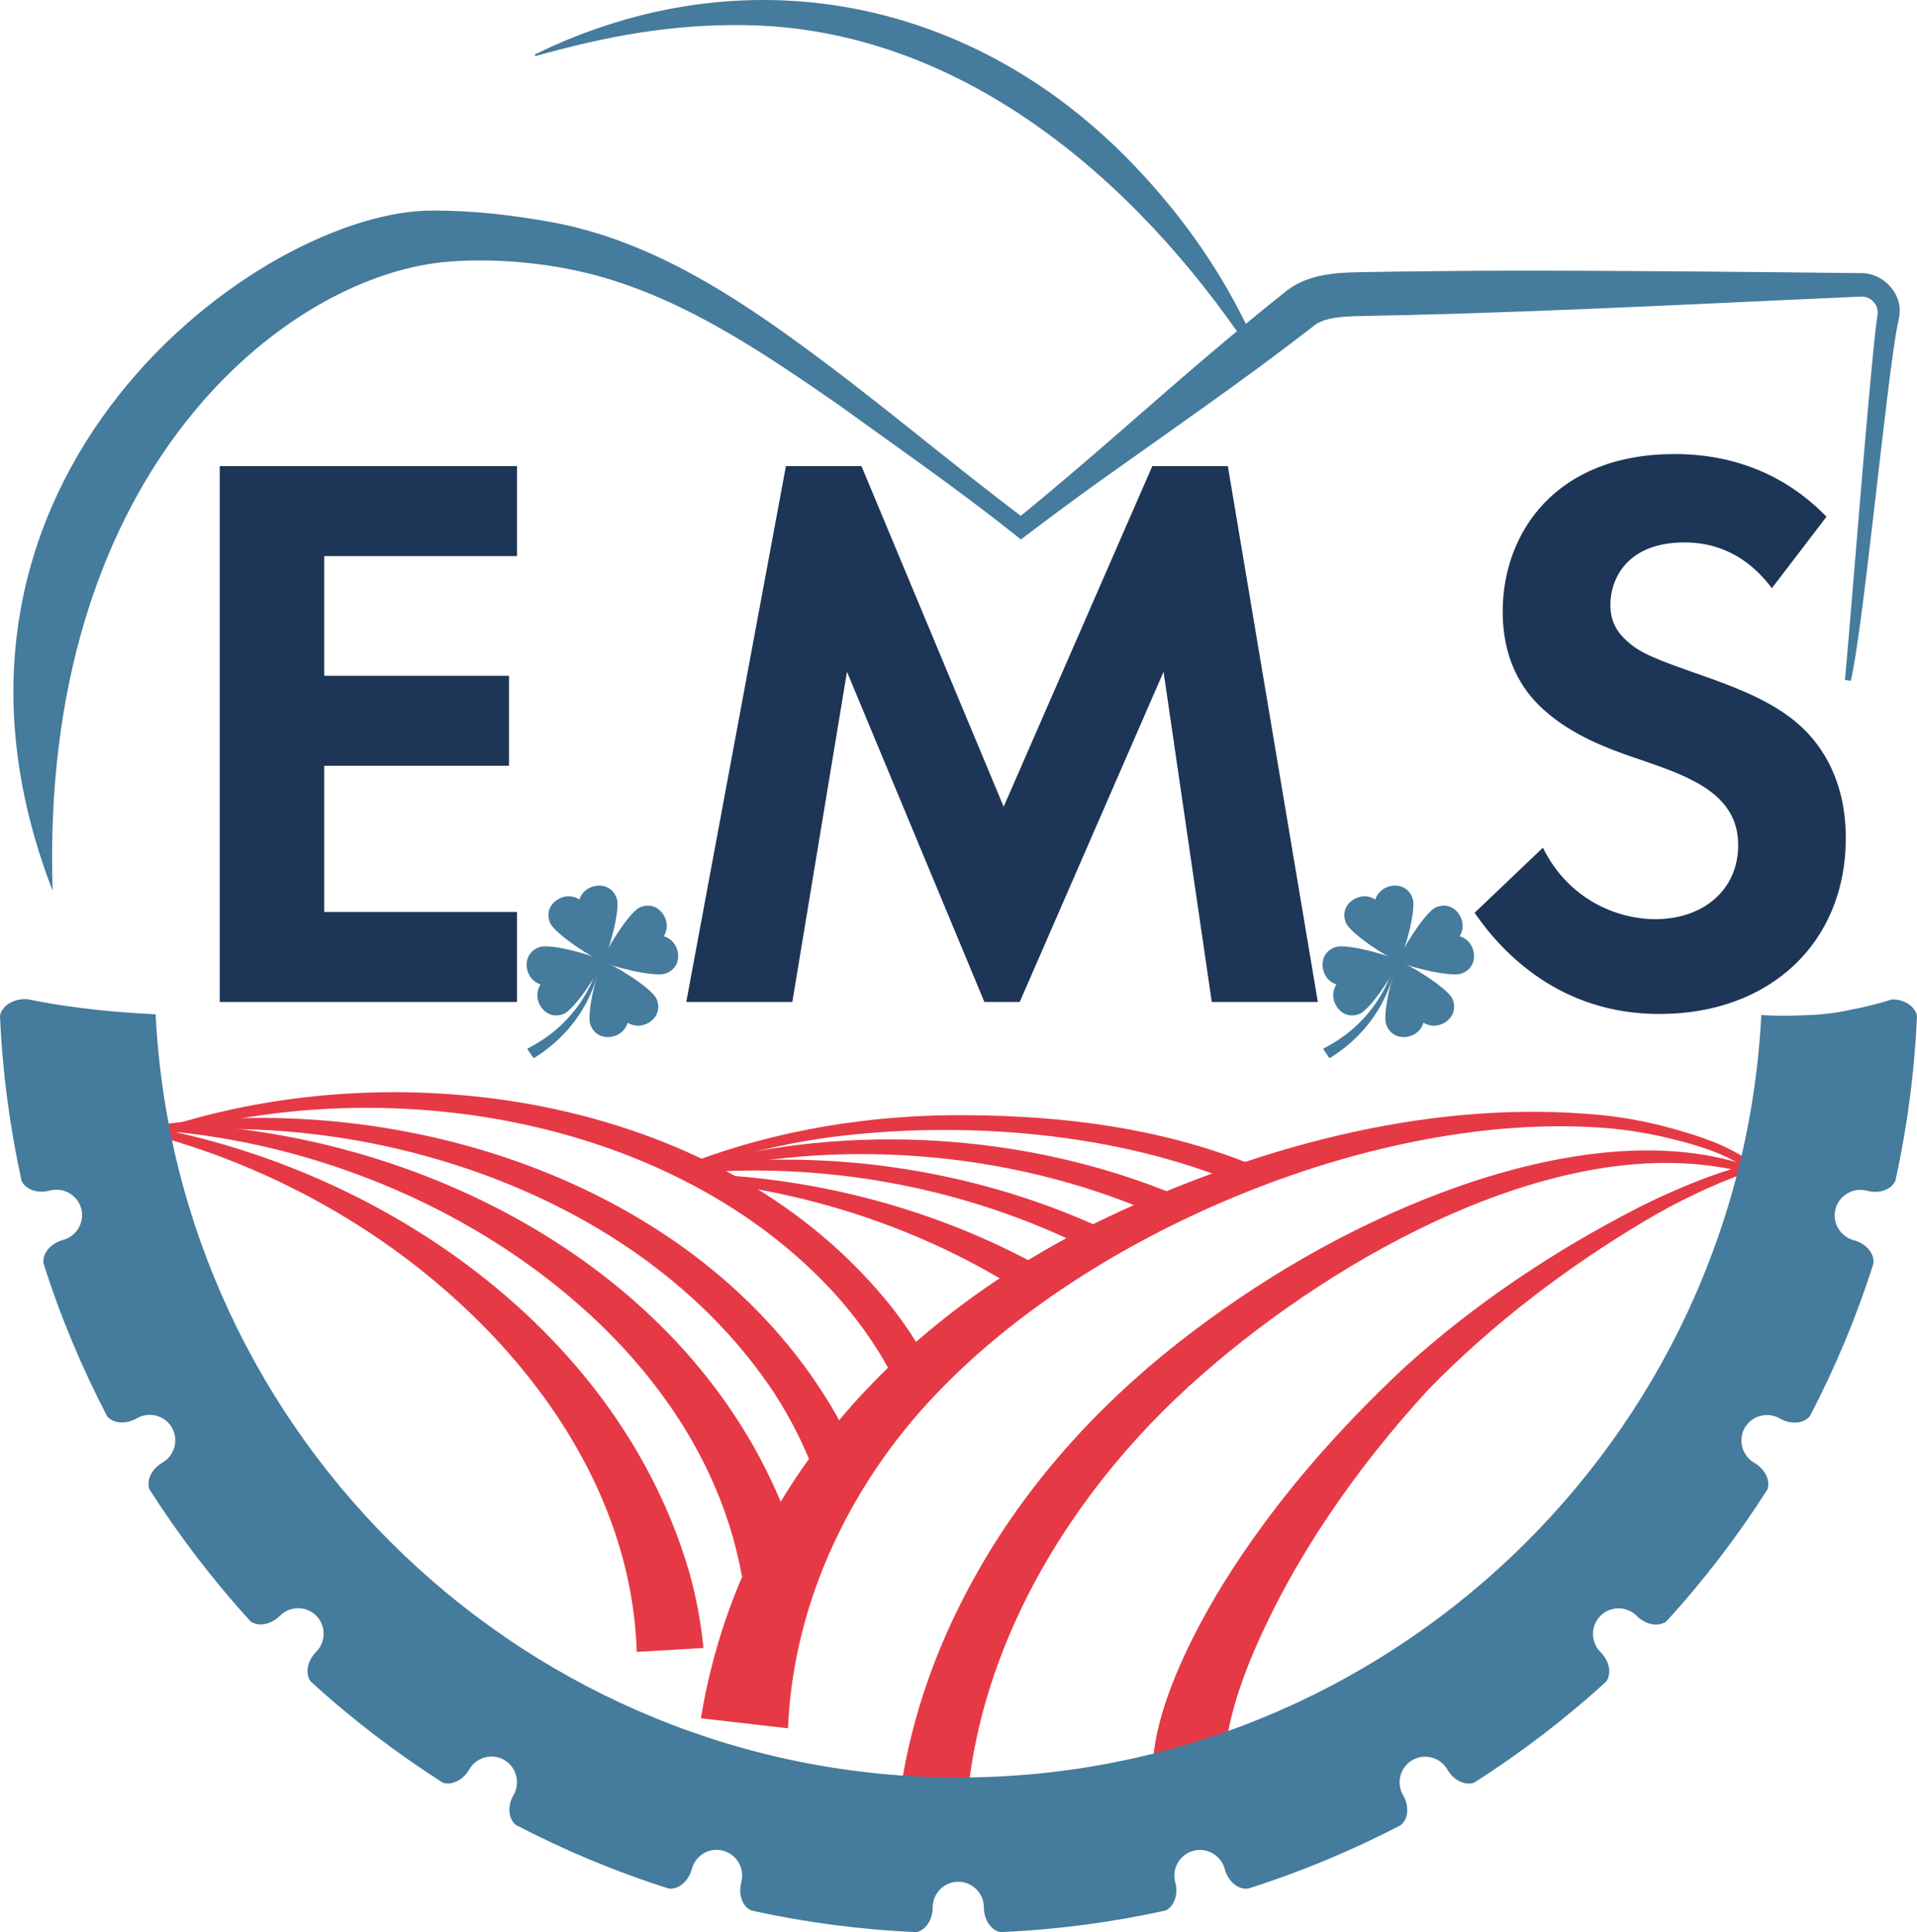 <?xml version="1.0" encoding="UTF-8"?>
<svg id="Calque_2" data-name="Calque 2" xmlns="http://www.w3.org/2000/svg" viewBox="0 0 746.68 752.7">
  <defs>
    <style>
      .cls-1 {
        fill: #457b9d;
      }

      .cls-2 {
        fill: none;
      }

      .cls-3 {
        fill: #1d3557;
      }

      .cls-4 {
        fill: #e63946;
      }
    </style>
  </defs>
  <g id="Calque_1-2" data-name="Calque 1">
    <g>
      <path class="cls-4" d="m460.25,715.7c-27.55-20.73,2.3-76.12,16.02-98.43,19.63-31.69,44.08-59.63,71.22-84.96,27.23-24.61,57.97-45.11,90.56-61.81,12.19-6.26,29.75-13.58,40.4-16.08.14-.07.34-.18.71-.2.01,0,.64-.02.65-.02,0,0,.44.44.44.44.09.09.17.19.25.29,0,0-1.25-.65-1.25-.65.39,0,.52.09.63.13.1.05.15.08.2.11.08.05.12.09.16.11,0,0,.11.1.11.1,0,0-2.09,2.17-2.09,2.17.12.1.21.18.39.26.11.04.24.12.62.13,0,0-1.25-.65-1.25-.65.04.06.09.12.14.16,0,0,1.08.42,1.08.42.56-.05.69-.16,1.02-.44-13.66,4.98-26.89,11.3-39.46,18.78-30.7,18.27-59.53,40.22-84.46,65.79-28.48,31.09-53.31,66.6-69.45,105.6-3.77,9.43-6.92,18.9-8.71,28.7-.97,5.16-1.58,11.54-.49,16.02.21.79.5,1.26.54,1.17.07-.02-.28-.9-1.24-1.61,0,0-16.75,24.45-16.75,24.45h0Z"/>
      <path class="cls-4" d="m676.79,454.85c0,.14.02.3.1.51.18.57.81.97,1.38.97,0,0-.36-.05-.36-.05-70.25-16.57-157.94,33.77-209.33,78.91-55.78,48.41-97.65,120.66-92.05,196.11,0,0-27.9,1.58-27.9,1.58-1.08-41.83,10.99-82.71,31.14-118.71,19.69-35.47,47.18-65.91,78.9-90.87,31.3-24.55,66.05-44.87,103.31-58.87,36.23-13.53,79.78-22.39,116.32-11.11.82-.04,1.49.74,1.5,1.49,0,0-3.01.05-3.01.05h0Z"/>
      <polygon class="cls-4" points="679.4 457.29 679.27 455.88 678.25 456.9 678.24 456.89 679.27 455.85 679.13 454.29 680.33 454.71 679.3 455.84 679.4 457.29"/>
      <path class="cls-4" d="m273,669.41c15.14-92.16,80.49-159.25,163-197.4,58.4-26.59,123.11-43.8,187.59-37.62,10.66,1.04,21.3,3.26,31.56,6.33,10.29,3.02,20.75,6.88,29.18,13.74,0,0,.14.12.14.12-.05-.05-.1-.1-.16-.13,0,0-.82-.24-.82-.24.51.03.59.13.71.17.1.05.14.08.19.11.08.05.11.09.14.11,0,0,.07.07.07.07,0,0-2.09,2.17-2.09,2.17,0,0-.02-.02.02.02.02.02.05.04.11.09.04.03.08.05.17.11.11.04.18.14.69.16l-.82-.24c-.11-.07-.21-.15-.31-.23l.14.12c-8.22-6.47-18.24-9.78-28.39-12.44-10.19-2.68-20.45-4.48-30.98-5.16-86.47-5.83-194.89,39.04-255.32,100.53-35.4,35.51-58.84,83.3-60.89,133.5,0,0-33.93-3.9-33.93-3.9h0Z"/>
      <polygon class="cls-4" points="678.25 456.9 680.37 454.75 680.38 454.76 678.25 456.9"/>
      <path class="cls-4" d="m62.02,439.92c95.62-31.79,221.19-12.22,285.94,70.12,4.32,5.65,8.32,11.57,11.93,17.75,0,0-12.84,7.13-12.84,7.13-6.16-11.48-13.84-22.15-22.67-31.78-36.34-39.36-88.51-61.47-141.01-68.78-40.14-5.53-81.43-2.89-120.45,8.44,0,0-.91-2.87-.91-2.87h0Z"/>
      <path class="cls-4" d="m65.73,437.71c96.67-12.1,209.6,25.53,259.91,113.38,3.29,6.02,6.27,12.23,8.88,18.63,0,0-16.54,6.19-16.54,6.19-4.09-11.65-9.66-22.77-16.39-33.17-35.47-53.56-96.18-85.66-158.3-97.64-25.33-4.86-51.39-6.43-77.24-4.4,0,0-.32-3-.32-3h0Z"/>
      <path class="cls-4" d="m65.99,437.7c98.08,3.07,202.58,56.61,239.82,151.58,2.39,6.51,4.43,13.17,6.08,19.97,0,0-22.94,4.67-22.94,4.67-13.47-74.68-79.68-130.25-148.28-155.86-23.95-9.03-49.17-14.92-74.88-17.36,0,0,.2-3.01.2-3.01h0Z"/>
      <path class="cls-4" d="m62.82,439.89c90.4,18.22,178.67,80.81,205.52,172.16,2.81,9.79,4.63,19.78,5.68,29.95,0,0-26.01,1.54-26.01,1.54-2.23-73.12-56.19-135.9-117.37-171.61-21.38-12.5-44.45-22.36-68.53-29.11,0,0,.7-2.93.7-2.93h0Z"/>
      <path class="cls-4" d="m268.15,453.32c34.61-13.35,71.93-19.25,108.97-18.87,37.19.27,74.76,4.97,109.61,18.91,0,0-3.45,8.18-3.45,8.18-48.47-20.58-108.85-25.25-160.89-18.39-18.08,2.55-35.93,6.91-53.19,12.99,0,0-1.05-2.83-1.05-2.83h0Z"/>
      <path class="cls-4" d="m454.5,474.98c-56.16-25.95-124.07-32.05-183.01-18.05,0,0-2.9.7-2.9.7l-.77-2.91c.32-.06,3.03-.91,3.26-.86,59.6-16.52,128.86-12.54,187.47,11.89,0,0-4.05,9.24-4.05,9.24h0Z"/>
      <path class="cls-4" d="m269.42,454.09c54.98-7.07,113.44,2.08,164.04,26.38,0,0-4.4,8.68-4.4,8.68-47.79-25.41-104.22-36.6-157.79-32.21,0,0-1.49.14-1.49.14,0,0-.36-2.99-.36-2.99h0Z"/>
      <path class="cls-4" d="m276.46,457.52c46.73,2.2,93.32,15.36,133.95,38.88,0,0-6.66,10.63-6.66,10.63-37.92-25.53-82.07-41.2-127.52-46.51,0,0,.24-3,.24-3h0Z"/>
    </g>
    <line class="cls-2" x1="740.41" y1="383.9" x2="740.52" y2="383.87"/>
    <line class="cls-2" x1="740.52" y1="383.87" x2="740.41" y2="383.9"/>
    <path class="cls-3" d="m201.38,216.64h-75.11v46.63h71.98v35.05h-71.98v56.96h75.11v35.05h-115.79v-208.74h115.79v35.05Z"/>
    <path class="cls-3" d="m306.12,181.59h29.42l55.39,132.69,57.9-132.69h29.42l35.05,208.74h-41.31l-18.78-128.63-56.02,128.63h-13.77l-53.52-128.63-21.28,128.63h-41.31l38.81-208.74Z"/>
    <path class="cls-3" d="m690.15,229.16c-12.2-16.28-26.6-17.84-34.11-17.84-21.91,0-28.79,13.77-28.79,24.41,0,5.01,1.57,9.7,6.57,14.08,5.01,4.69,11.89,7.2,25.04,11.89,16.28,5.63,31.61,11.27,42.25,20.97,9.39,8.45,17.84,22.53,17.84,43.81,0,40.68-29.42,68.54-72.6,68.54-38.49,0-61.03-23.47-71.98-39.43l26.6-25.35c10.01,20.34,29.1,27.85,43.81,27.85,18.47,0,32.24-11.27,32.24-28.79,0-7.51-2.5-13.46-8.14-18.78-7.82-7.2-20.34-11.26-32.24-15.33-10.95-3.75-24.1-8.76-34.74-18.15-6.88-5.95-16.59-17.53-16.59-38.81,0-30.67,20.66-61.34,66.97-61.34,13.14,0,37.87,2.5,59.15,24.41l-21.28,27.85Z"/>
    <path class="cls-1" d="m736.99,389.33h-.02c-5.49,1.76-10.87,3.06-16,4.01-6.23,1.41-12.31,2.03-18,2.15h-.1c-7.3.41-13.19.18-16.84-.08-8.36,165.22-145.43,297.06-312.7,297.06S68.86,560.48,60.62,395.13c-21.77-.99-38.44-3.48-50.14-5.91-.28.03-.56.04-.85.04-4.97,0-8.9,2.82-9.63,6.4.94,22.06,3.84,43.61,8.44,64.5,1.66,3.26,6.21,4.93,11,3.65,5.29-1.42,10.78,1.74,12.2,7.03,1.4,5.3-1.76,10.79-7.07,12.21h0c-4.94,1.34-8.11,5.28-7.64,9.06,6.56,20.76,14.94,40.7,24.85,59.72,2.44,2.72,7.27,3.17,11.56.68,4.76-2.75,10.88-1.09,13.62,3.64,2.74,4.75,1.08,10.87-3.65,13.62-4.31,2.49-6.32,6.92-5.13,10.38,11.7,18.35,24.91,35.63,39.54,51.61,3.06,2,7.86,1.18,11.36-2.33,3.87-3.89,10.21-3.89,14.08-.01,3.87,3.87,3.87,10.21,0,14.09-3.55,3.56-4.33,8.42-2.22,11.47,15.96,14.62,33.24,27.81,51.56,39.52,3.45,1.09,7.83-.94,10.3-5.21,2.73-4.76,8.86-6.4,13.61-3.66,4.72,2.75,6.38,8.88,3.64,13.63-2.53,4.37-2.01,9.3.85,11.67,18.98,9.89,38.88,18.24,59.6,24.8,3.76.44,7.69-2.75,9-7.7h0c1.42-5.3,6.89-8.48,12.18-7.04,5.31,1.42,8.47,6.91,7.07,12.21-1.3,4.9.47,9.57,3.92,11.09,20.83,4.58,42.31,7.46,64.29,8.41,3.56-.76,6.33-4.72,6.33-9.67.02-5.48,4.5-9.96,9.96-9.96s9.97,4.48,9.97,9.96c0,5.02,2.88,9,6.51,9.67,21.97-.95,43.44-3.83,64.26-8.41,3.35-1.58,5.07-6.2,3.77-11.06h0c-1.42-5.3,1.75-10.79,7.05-12.21,5.29-1.42,10.81,1.76,12.23,7.05h0c1.34,5.02,5.37,8.23,9.18,7.65,20.67-6.55,40.53-14.88,59.48-24.75,2.82-2.39,3.31-7.3.79-11.65h-.02c-2.73-4.77-1.09-10.9,3.66-13.63,4.75-2.75,10.88-1.1,13.61,3.64v.02c2.53,4.34,7.01,6.36,10.49,5.1,18.27-11.66,35.5-24.82,51.41-39.39,2.13-3.05,1.31-7.91-2.24-11.47h-.02c-3.88-3.89-3.88-10.24,0-14.11,3.87-3.88,10.22-3.88,14.11,0v.02c3.59,3.58,8.54,4.36,11.57,2.14,14.57-15.91,27.72-33.14,39.38-51.41,1.17-3.47-.87-7.89-5.17-10.38h-.01c-4.75-2.75-6.38-8.88-3.67-13.62,2.76-4.75,8.89-6.39,13.64-3.65,4.41,2.55,9.41,2.01,11.76-.93,9.85-18.92,18.19-38.77,24.72-59.43.5-3.77-2.71-7.76-7.7-9.08h-.01c-5.3-1.43-8.47-6.93-7.05-12.22,1.42-5.3,6.92-8.47,12.21-7.04h.02c4.93,1.32,9.63-.51,11.12-4,4.56-20.77,7.43-42.18,8.38-64.11-.71-3.6-4.69-6.44-9.69-6.44Z"/>
  </g>
  <g id="trèfle">
    <path class="cls-1" d="m20.5,347.02C-41.77,186.02,102.07,81.54,168.7,82.03c15.59-.02,30.67,1.73,45.83,4.46,35.22,6.36,66.09,25.18,94.22,45.52,31.47,22.61,60.33,47.57,91.28,70.77h-4.7c13.91-11.21,28.21-23.55,41.73-35.3,21.11-18.47,42.27-36.88,64.27-54.36,1.78-1.37,3.99-2.63,5.97-3.47,7.77-3.32,15.73-3.5,23.88-3.64,0,0,13.88-.22,13.88-.22,12.34-.13,29.3-.32,41.65-.33,43.37-.07,95.91.48,139.38.96,8.37.7,14.97,8.56,13.72,16.56-.19,1.18-.46,2.4-.68,3.5-4.07,19.63-13.45,119.27-18.26,138.77l-2.26-.36c1.94-19.95,9.65-119.86,12.34-139.71.19-1.65.69-3.52.2-5.09-.67-2.53-3.17-4.51-5.86-4.56,0,0-27.23,1.23-27.23,1.23-55.06,2.54-115.13,5.47-169.93,6.4-5.3.21-11.23.45-15.61,3.18-.17.15-1.61,1.24-1.86,1.44-26.93,20.89-55.31,40.36-83.09,60.22-9.21,6.61-18.5,13.49-27.5,20.33l-2.42,1.83-2.28-1.82c-22.51-17.92-46.06-34.23-69.44-51.12-30.82-21.3-63.12-43.28-100.56-51.6-23.73-5.27-45.41-4.53-55.75-3.13C107.01,110.94,15.31,187.02,20.5,347.02c-.71-21.81,0,0,0,0Z"/>
    <path class="cls-1" d="m486.67,136.14c-44.71-66.71-113.2-125.48-197.08-126.35-13.55-.2-27.27.85-40.67,2.97-13.53,2.14-26.96,5.31-40.35,9.08,0,0-.24-.63-.24-.63C290.2-18.89,379.87-.94,442.3,65.03c17.07,17.9,31.57,38.11,42.52,60.25,1.55,3.16,3,6.33,4.3,9.65l-2.45,1.22h0Z"/>
    <g>
      <path class="cls-1" d="m234.81,374.57c2.98.43,19.08,10.27,20.93,14.6,1.9,4.46-.53,8.43-4.51,9.92-2.32.87-4.8.55-6.76-.66-.66,2.21-2.3,4.1-4.61,4.99-3.97,1.53-8.42.18-9.96-4.42-1.5-4.46,2.98-22.13,4.92-24.43Z"/>
      <path class="cls-1" d="m234.79,374.51c-2.97-.5-18.84-10.71-20.58-15.09-1.8-4.5.72-8.41,4.74-9.82,2.34-.82,4.81-.43,6.74.82.71-2.19,2.39-4.04,4.73-4.88,4.01-1.44,8.43.02,9.86,4.65,1.39,4.5-3.49,22.05-5.49,24.31Z"/>
      <path class="cls-1" d="m234.7,374.39c.43-2.98,10.27-19.08,14.6-20.93,4.46-1.9,8.43.53,9.92,4.51.87,2.32.55,4.8-.66,6.76,2.21.66,4.1,2.3,4.99,4.61,1.53,3.97.18,8.42-4.42,9.96-4.46,1.5-22.13-2.98-24.43-4.92Z"/>
      <path class="cls-1" d="m234.64,374.41c-.5,2.97-10.71,18.84-15.09,20.58-4.5,1.8-8.41-.72-9.82-4.74-.82-2.34-.43-4.81.82-6.74-2.19-.71-4.04-2.39-4.88-4.73-1.44-4.01.02-8.43,4.65-9.86,4.5-1.39,22.05,3.49,24.31,5.49Z"/>
      <path class="cls-1" d="m205.54,408.45c3.75-1.89,7.26-4.18,10.46-6.84,3.26-2.71,6.19-5.8,8.73-9.2,2.53-3.4,4.67-7.12,6.35-11.07.39-.91.75-1.83,1.09-2.77-1.62-.78-2.36-2.69-1.67-4.37.72-1.74,2.71-2.56,4.45-1.84,1.74.72,2.56,2.71,1.84,4.45-.63,1.52-2.24,2.34-3.79,2.03-.26.99-.55,1.97-.87,2.94-1.36,4.17-3.2,8.17-5.5,11.9-2.3,3.73-5.05,7.2-8.21,10.33-3.1,3.07-6.58,5.8-10.37,8.14-.11.07-.27.03-.35-.09l-2.22-3.29c-.08-.12-.05-.27.07-.33Z"/>
    </g>
    <g>
      <path class="cls-1" d="m544.81,374.57c2.98.43,19.08,10.27,20.93,14.6,1.9,4.46-.53,8.43-4.51,9.92-2.32.87-4.8.55-6.76-.66-.66,2.21-2.3,4.1-4.61,4.99-3.97,1.53-8.42.18-9.96-4.42-1.5-4.46,2.98-22.13,4.92-24.43Z"/>
      <path class="cls-1" d="m544.79,374.51c-2.97-.5-18.84-10.71-20.58-15.09-1.8-4.5.72-8.41,4.74-9.82,2.34-.82,4.81-.43,6.74.82.71-2.19,2.39-4.04,4.73-4.88,4.01-1.44,8.43.02,9.86,4.65,1.39,4.5-3.49,22.05-5.49,24.31Z"/>
      <path class="cls-1" d="m544.7,374.39c.43-2.98,10.27-19.08,14.6-20.93,4.46-1.9,8.43.53,9.92,4.51.87,2.32.55,4.8-.66,6.76,2.21.66,4.1,2.3,4.99,4.61,1.53,3.97.18,8.42-4.42,9.96-4.46,1.5-22.13-2.98-24.43-4.92Z"/>
      <path class="cls-1" d="m544.64,374.41c-.5,2.97-10.71,18.84-15.09,20.58-4.5,1.8-8.41-.72-9.82-4.74-.82-2.34-.43-4.81.82-6.74-2.19-.71-4.04-2.39-4.88-4.73-1.44-4.01.02-8.43,4.65-9.86,4.5-1.39,22.05,3.49,24.31,5.49Z"/>
      <path class="cls-1" d="m515.54,408.45c3.75-1.89,7.26-4.18,10.46-6.84,3.26-2.71,6.19-5.8,8.73-9.2,2.53-3.4,4.67-7.12,6.35-11.07.39-.91.75-1.83,1.09-2.77-1.62-.78-2.36-2.69-1.67-4.37.72-1.74,2.71-2.56,4.45-1.84,1.74.72,2.56,2.71,1.84,4.45-.63,1.52-2.24,2.34-3.79,2.03-.26.99-.55,1.97-.87,2.94-1.36,4.17-3.2,8.17-5.5,11.9-2.3,3.73-5.05,7.2-8.21,10.33-3.1,3.07-6.58,5.8-10.37,8.14-.11.07-.27.03-.35-.09l-2.22-3.29c-.08-.12-.05-.27.07-.33Z"/>
    </g>
  </g>
</svg>